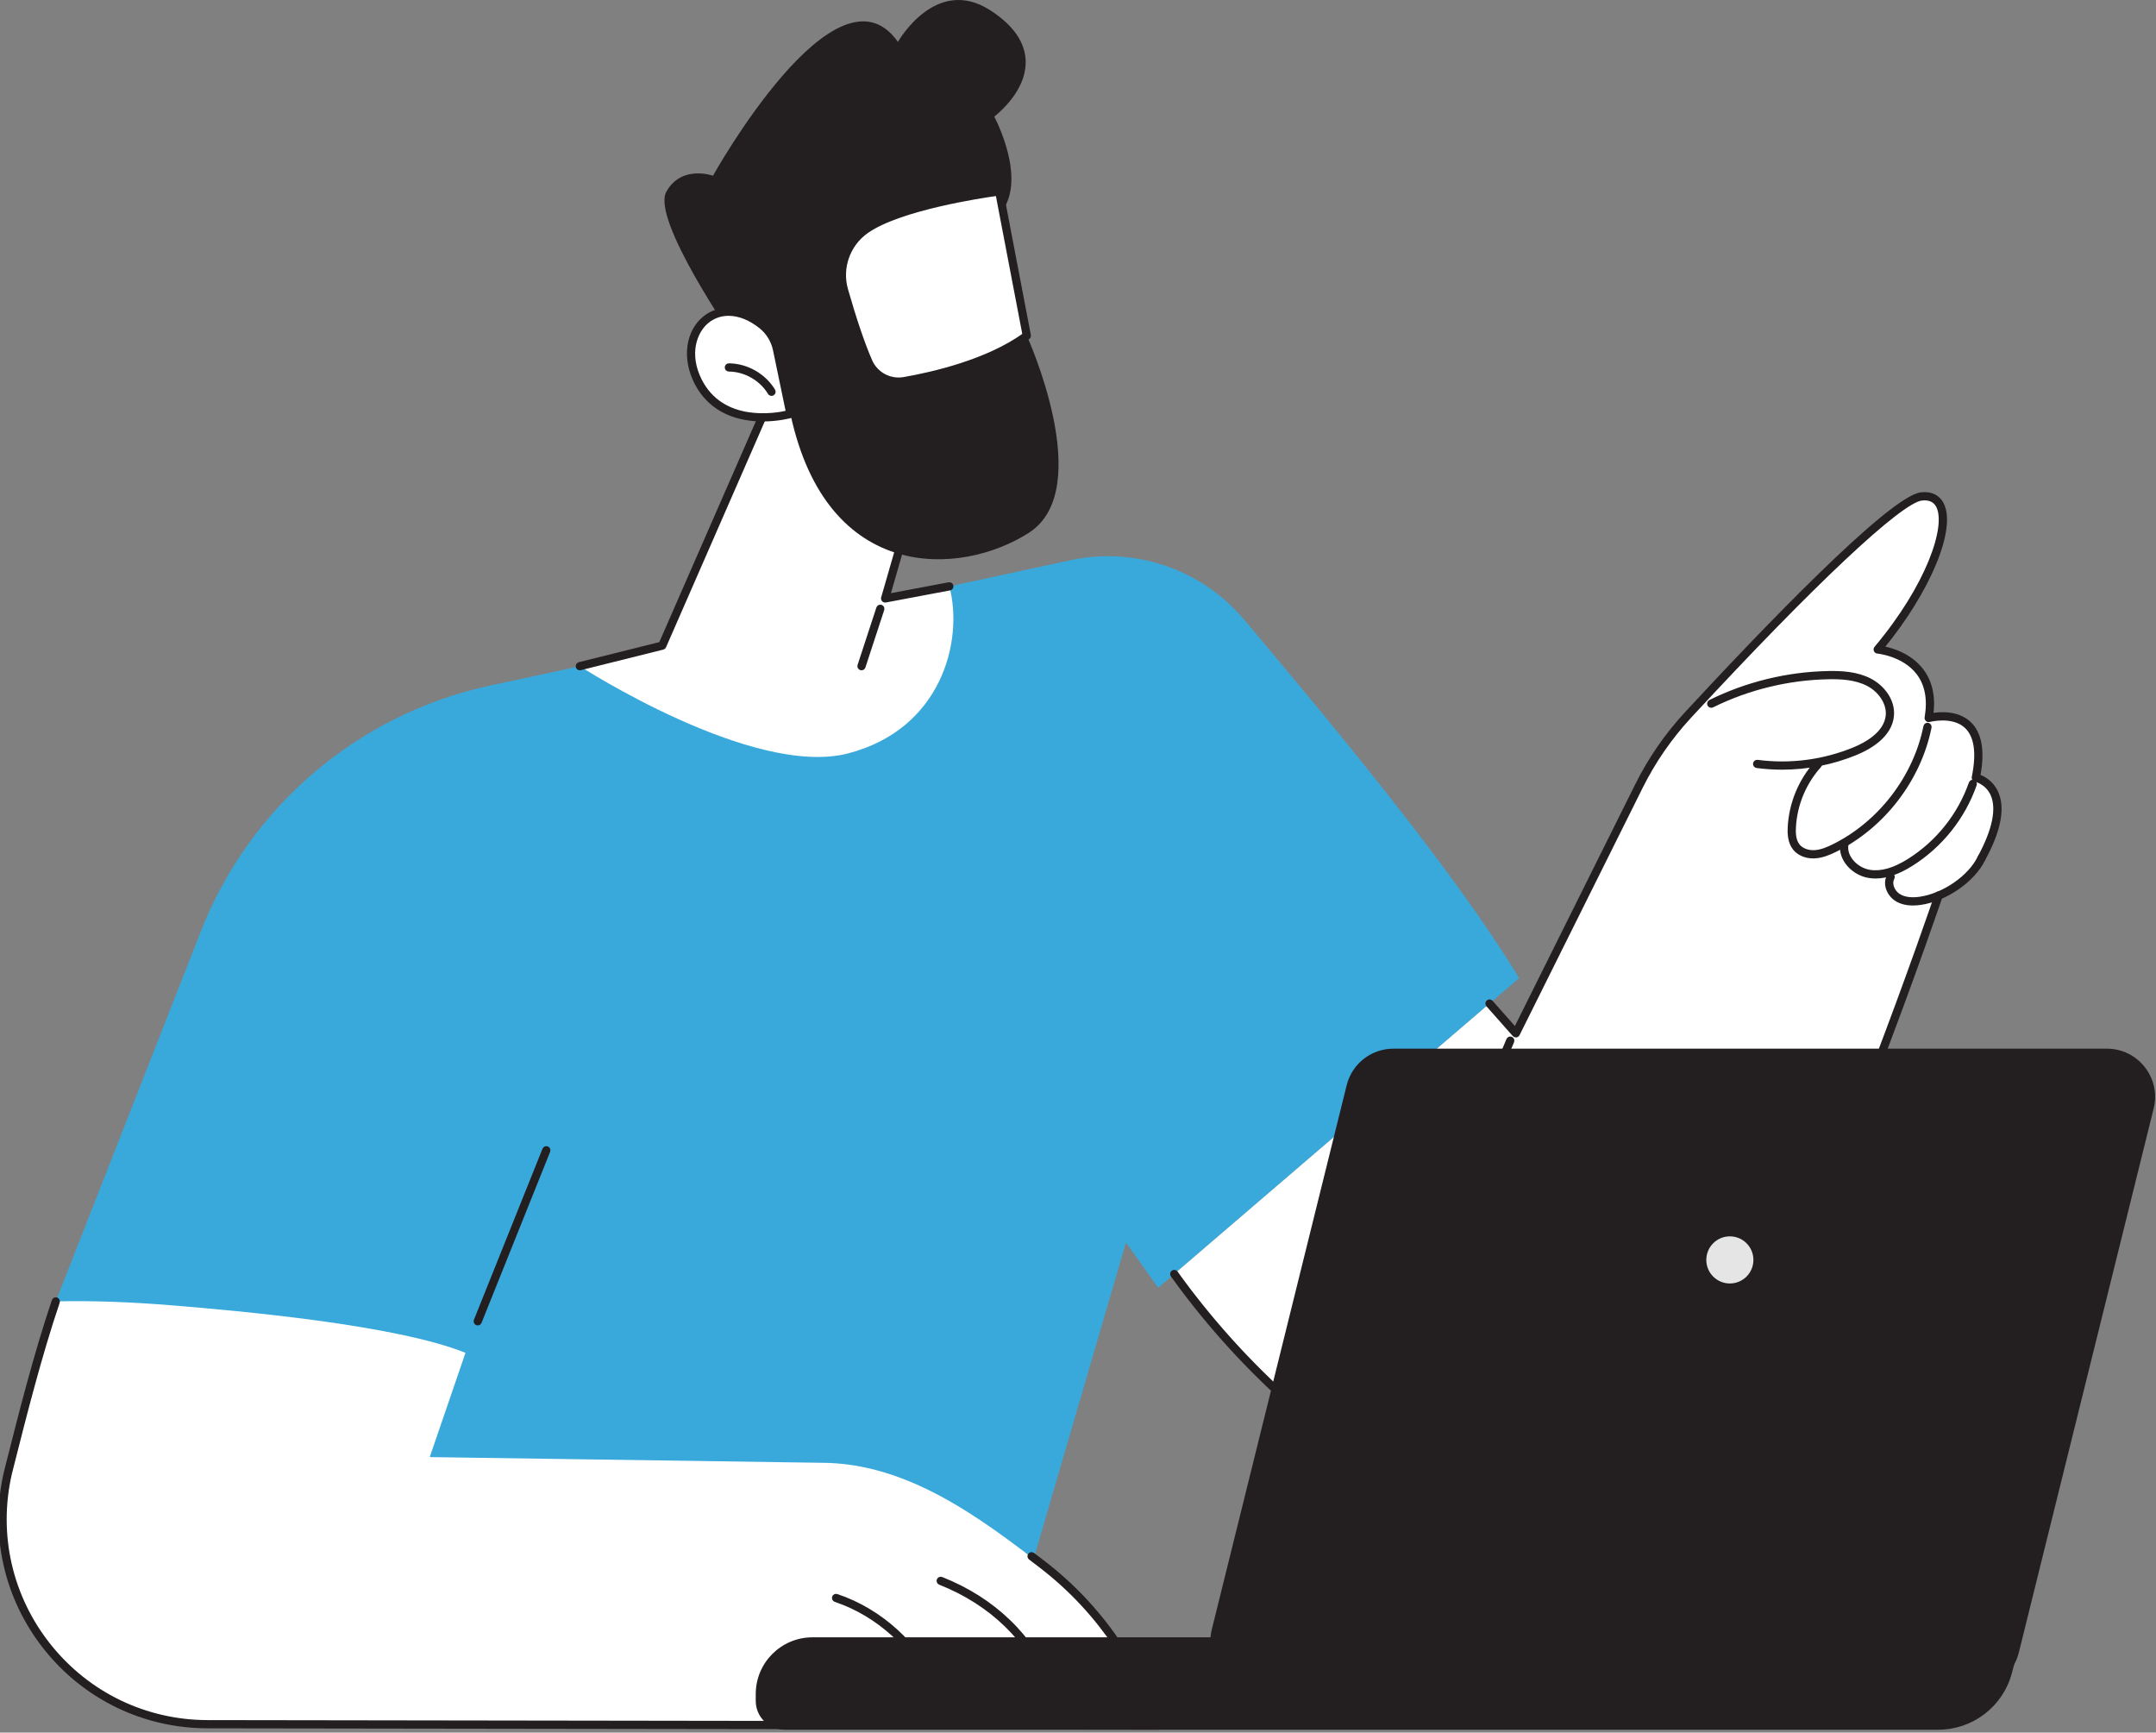 <?xml version="1.0" encoding="UTF-8"?>
<svg xmlns="http://www.w3.org/2000/svg" width="702" height="564" viewBox="0 0 702 564" fill="none">
  <rect x="0" y="0" width="702" height="564" fill="#808080" stroke="none"/>
  <g clip-path="url(#clip0_2738_4352)">
    <path d="M366.603 404.473L329.495 531.634L62.674 506.179L69.253 428.442L16.669 427.457L65.365 303.239C81.336 262.498 116.633 232.457 159.404 223.21C217.835 210.576 299.903 192.84 348.551 182.363C369.528 177.846 391.277 185.288 405.086 201.712C431.322 232.914 472.76 282.235 494.631 318.406L377.11 419.179L366.603 404.473Z" fill="#39A9DC"></path>
    <path d="M155.548 430.956C155.444 430.956 155.339 430.937 155.236 430.896C154.806 430.723 154.597 430.234 154.77 429.805L177.106 374.123C177.278 373.693 177.765 373.484 178.196 373.657C178.627 373.829 178.835 374.318 178.663 374.748L156.327 430.429C156.196 430.757 155.881 430.956 155.548 430.956Z" fill="#231F20" stroke="#231F20"></path>
    <path d="M643.329 253.164C648.456 228.092 627.986 233.72 627.986 233.72C631.509 213.151 611.38 211.418 611.38 211.418C632.93 185.773 638.779 160.185 625.65 161.599C615.518 162.691 569.951 210.786 549.669 232.692C543.249 239.628 537.853 247.437 533.64 255.896L493.567 336.367L484.989 326.673L382.329 414.704C406.751 448.711 436.287 471.989 462.23 487.526C497.601 508.71 543.44 495.61 562.442 459.022C597.327 391.857 631.224 291.505 631.224 291.505C637.689 291.505 645.155 279.419 645.155 279.419C657.867 256.127 643.329 253.164 643.329 253.164Z" fill="white"></path>
    <path d="M498.737 498.559C485.869 498.559 473.202 495.075 461.799 488.246C429.558 468.936 402.591 444.358 381.647 415.194C381.376 414.817 381.462 414.293 381.839 414.023C382.214 413.752 382.74 413.838 383.01 414.214C403.82 443.192 430.619 467.615 462.661 486.806C479.527 496.907 499.23 499.518 518.146 494.159C537.126 488.783 552.593 476.166 561.698 458.635C596.154 392.295 630.09 292.239 630.429 291.236C630.578 290.797 631.054 290.561 631.493 290.71C631.931 290.858 632.167 291.334 632.019 291.773C631.68 292.777 597.702 392.955 563.187 459.408C553.866 477.354 538.033 490.269 518.603 495.774C512.028 497.637 505.355 498.559 498.737 498.559Z" fill="#231F20" stroke="#231F20"></path>
    <path d="M493.567 337.206C493.328 337.206 493.099 337.104 492.938 336.923L484.361 327.229C484.054 326.882 484.087 326.352 484.433 326.045C484.78 325.739 485.311 325.769 485.618 326.117L493.37 334.879L532.889 255.522C537.136 246.994 542.574 239.122 549.054 232.122C573.295 205.939 615.468 161.852 625.56 160.765C629.546 160.335 631.452 162.249 632.348 163.93C636.618 171.943 628.137 192.35 612.98 210.806C615.795 211.334 621.845 213.015 625.75 218.07C628.682 221.867 629.773 226.766 628.999 232.644C631.525 232.197 637.347 231.682 641.276 235.358C644.815 238.669 645.831 244.459 644.3 252.576C645.685 253.062 648.512 254.432 650.097 257.843C652.474 262.957 651.06 270.352 645.892 279.82C645.67 280.227 645.161 280.377 644.753 280.155C644.347 279.933 644.197 279.423 644.419 279.016C649.238 270.187 650.68 263.12 648.589 258.579C646.851 254.805 643.309 254.017 643.159 253.985C642.707 253.89 642.415 253.448 642.507 252.996C644.122 245.098 643.324 239.577 640.135 236.589C635.793 232.519 628.283 234.508 628.209 234.529C627.933 234.605 627.635 234.533 627.423 234.341C627.211 234.148 627.112 233.86 627.16 233.578C628.176 227.644 627.257 222.775 624.43 219.106C619.771 213.063 611.391 212.261 611.307 212.253C610.996 212.226 610.724 212.028 610.605 211.738C610.485 211.449 610.536 211.117 610.738 210.878C627.643 190.759 634.349 171.253 630.868 164.719C629.918 162.938 628.192 162.171 625.74 162.433C618.868 163.174 590.661 189.652 550.284 233.262C543.914 240.144 538.566 247.885 534.391 256.27L494.318 336.741C494.194 336.991 493.954 337.162 493.677 337.199C493.64 337.203 493.603 337.206 493.567 337.206Z" fill="#231F20" stroke="#231F20"></path>
    <path d="M474.285 380.967C474.176 380.967 474.065 380.946 473.959 380.901C473.532 380.721 473.332 380.229 473.512 379.802L490.974 338.418C491.155 337.991 491.647 337.79 492.073 337.971C492.5 338.152 492.7 338.644 492.52 339.071L475.058 380.454C474.922 380.774 474.612 380.967 474.285 380.967Z" fill="#231F20" stroke="#231F20"></path>
    <path d="M580.241 250.045C577.496 250.045 574.747 249.867 572.012 249.507C571.553 249.447 571.23 249.025 571.29 248.566C571.351 248.106 571.762 247.784 572.232 247.843C582.894 249.246 593.787 247.821 603.73 243.72C607.532 242.152 613.989 238.655 614.506 232.855C614.844 229.055 612.218 224.924 608.121 222.811C604.089 220.732 599.35 220.533 595.24 220.614C582.239 220.868 569.207 224.049 557.552 229.816C557.134 230.02 556.633 229.85 556.427 229.435C556.222 229.02 556.392 228.517 556.808 228.311C568.683 222.437 581.961 219.195 595.207 218.936C599.523 218.851 604.526 219.069 608.89 221.32C612.853 223.363 616.643 227.769 616.178 233.004C615.582 239.686 608.524 243.558 604.369 245.271C596.706 248.431 588.493 250.045 580.241 250.045Z" fill="#231F20" stroke="#231F20"></path>
    <path d="M590.375 278.932C587.84 278.932 585.566 277.944 584.21 276.228C582.529 274.105 582.478 271.21 582.585 269.216C583.002 261.446 586.103 253.985 591.319 248.208C591.629 247.864 592.16 247.837 592.504 248.147C592.848 248.458 592.875 248.989 592.564 249.332C587.606 254.825 584.657 261.918 584.261 269.307C584.168 271.028 584.198 273.51 585.526 275.187C586.629 276.582 588.671 277.365 590.857 277.24C593.017 277.112 595.136 276.192 596.923 275.309C612.023 267.851 623.46 252.96 626.772 236.446C626.863 235.992 627.307 235.698 627.76 235.789C628.214 235.88 628.509 236.322 628.418 236.777C625.006 253.789 613.223 269.13 597.667 276.813C595.729 277.771 593.416 278.77 590.956 278.915C590.761 278.927 590.567 278.932 590.375 278.932Z" fill="#231F20" stroke="#231F20"></path>
    <path d="M610.687 285.47C609.955 285.47 609.236 285.414 608.529 285.301C605.676 284.849 602.962 283.168 601.269 280.806C599.904 278.902 599.348 276.707 599.705 274.626C599.782 274.169 600.211 273.861 600.673 273.94C601.129 274.018 601.437 274.452 601.358 274.908C600.999 277.005 601.853 278.741 602.632 279.828C604.048 281.803 606.409 283.266 608.792 283.644C612.516 284.236 616.664 283.053 621.485 280.031C630.8 274.188 637.929 265.254 641.557 254.874C641.711 254.437 642.189 254.208 642.627 254.359C643.064 254.512 643.295 254.99 643.142 255.428C639.389 266.166 632.014 275.408 622.376 281.452C618.083 284.144 614.236 285.47 610.687 285.47Z" fill="#231F20" stroke="#231F20"></path>
    <path d="M622.86 294.256C620.675 294.256 618.827 293.775 617.343 292.817C614.971 291.286 613.349 287.889 614.868 285.072C615.088 284.664 615.596 284.512 616.005 284.731C616.413 284.951 616.565 285.46 616.345 285.868C615.315 287.779 616.5 290.276 618.253 291.407C619.923 292.485 622.233 292.821 625.118 292.407C632.865 291.293 641.335 285.428 644.399 279.055C644.6 278.637 645.101 278.462 645.519 278.662C645.936 278.863 646.112 279.365 645.912 279.783C642.63 286.607 633.601 292.882 625.357 294.067C624.481 294.193 623.649 294.256 622.86 294.256Z" fill="#231F20" stroke="#231F20"></path>
    <path d="M377.107 561.264H63.501C28.31 562.665 -7.035 521.687 1.948 482.462C4.701 471.838 6.755 463.319 8.111 457.557C10.543 447.222 12.35 438.862 16.669 427.457C17.28 425.842 17.809 424.517 18.169 423.628C29.812 423.35 42.541 423.813 56.202 424.935C78.049 426.729 128.907 431.244 151.562 440.375L139.925 474.312L267.366 476.166C295.303 476.166 319.126 493.87 341.154 511.053C356.095 522.708 370.205 538.992 377.107 561.264Z" fill="white"></path>
    <path d="M377.107 562.545L67.663 562.103C46.953 562.103 27.672 552.813 14.765 536.617C1.857 520.42 -2.894 499.552 1.729 479.363L2.495 476.33C6.302 461.256 11.516 440.611 17.375 423.358C17.524 422.92 18 422.686 18.439 422.834C18.878 422.983 19.113 423.46 18.965 423.898C13.127 441.088 7.922 461.694 4.122 476.741L3.36 479.756C-1.144 499.425 3.49 519.776 16.077 535.571C28.664 551.366 47.466 560.425 67.663 560.425L375.911 560.866C370.532 546.212 359.735 525.826 338.553 509.681L335.367 507.251C334.998 506.97 334.927 506.444 335.207 506.075C335.488 505.706 336.015 505.635 336.383 505.915L339.571 508.346C361.626 525.158 372.587 546.49 377.898 561.425C377.989 561.682 377.95 561.968 377.792 562.191C377.635 562.413 377.379 562.545 377.107 562.545Z" fill="#231F20" stroke="#231F20"></path>
    <path d="M342.07 550.105C341.739 550.105 341.425 549.908 341.293 549.582C334.878 533.821 322.669 521.994 305.987 515.378C305.556 515.208 305.346 514.72 305.516 514.289C305.686 513.858 306.178 513.648 306.605 513.818C323.724 520.607 336.256 532.755 342.847 548.949C343.022 549.379 342.816 549.868 342.386 550.043C342.283 550.085 342.176 550.105 342.07 550.105Z" fill="#231F20" stroke="#231F20"></path>
    <path d="M304.244 550.105C303.923 550.105 303.617 549.919 303.477 549.607C297.547 536.303 285.765 525.595 271.956 520.962C271.517 520.815 271.28 520.339 271.428 519.9C271.576 519.46 272.052 519.225 272.49 519.371C286.736 524.151 298.893 535.199 305.01 548.924C305.199 549.347 305.008 549.843 304.585 550.032C304.474 550.081 304.358 550.105 304.244 550.105Z" fill="#231F20" stroke="#231F20"></path>
    <path d="M631.126 563.052H255.462C250.276 563.052 246.072 558.848 246.072 553.663V551.453C246.072 541.252 254.341 532.983 264.542 532.983H658.199L655.039 544.725C652.128 555.538 642.324 563.052 631.126 563.052Z" fill="#231F20"></path>
    <path d="M642.107 549.44H409.799C399.878 549.44 392.591 540.127 394.978 530.497L438.884 353.378C440.572 346.567 446.687 341.783 453.704 341.783H686.012C695.933 341.783 703.22 351.096 700.833 360.726L656.928 537.845C655.239 544.657 649.125 549.44 642.107 549.44Z" fill="#231F20"></path>
    <path d="M642.106 549.86H409.799C404.94 549.86 400.437 547.666 397.443 543.839C394.449 540.012 393.402 535.113 394.571 530.396L438.477 353.277C440.216 346.262 446.478 341.363 453.704 341.363H686.012C690.871 341.363 695.374 343.558 698.368 347.385C701.362 351.212 702.41 356.111 701.24 360.827L657.335 537.946C655.596 544.961 649.333 549.86 642.106 549.86ZM453.704 342.202C446.864 342.202 440.937 346.839 439.291 353.479L395.385 530.598C394.279 535.062 395.27 539.699 398.103 543.322C400.938 546.944 405.2 549.021 409.799 549.021H642.106C648.947 549.021 654.874 544.384 656.52 537.744L700.426 360.626C701.532 356.162 700.541 351.524 697.708 347.902C694.874 344.279 690.611 342.202 686.012 342.202H453.704Z" fill="#231F20"></path>
    <path d="M570.918 410.128C570.918 414.364 567.484 417.799 563.247 417.799C559.011 417.799 555.577 414.364 555.577 410.128C555.577 405.892 559.011 402.457 563.247 402.457C567.484 402.457 570.918 405.891 570.918 410.128Z" fill="#E5E5E5"></path>
    <path d="M249.033 133.775L215.635 210.162L188.786 216.858C188.786 216.858 245.077 253.261 276.082 245.262C306.371 237.447 313.859 208.813 309.114 190.866L288.201 194.808L296.949 164.495C296.949 164.495 281.882 114.943 249.033 133.775Z" fill="white"></path>
    <path d="M188.785 217.697C188.409 217.697 188.068 217.442 187.972 217.061C187.86 216.611 188.133 216.156 188.583 216.043L215.032 209.448L248.264 133.438C248.336 133.273 248.459 133.136 248.616 133.046C256.819 128.344 264.67 127.422 271.952 130.31C289.354 137.211 297.417 163.15 297.752 164.251C297.799 164.406 297.801 164.572 297.756 164.728L289.386 193.731L308.958 190.041C309.416 189.958 309.853 190.255 309.938 190.71C310.024 191.165 309.724 191.604 309.27 191.69L288.357 195.633C288.072 195.686 287.777 195.588 287.58 195.373C287.385 195.157 287.315 194.855 287.395 194.575L296.073 164.507C295.225 161.889 287.135 138.133 271.329 131.868C264.619 129.208 257.34 130.049 249.69 134.366L216.404 210.498C216.3 210.737 216.091 210.913 215.838 210.976L188.989 217.672C188.921 217.689 188.853 217.697 188.785 217.697Z" fill="#231F20" stroke="#231F20"></path>
    <path d="M280.506 217.697C280.42 217.697 280.331 217.684 280.244 217.655C279.804 217.511 279.564 217.037 279.708 216.597L285.831 197.903C285.974 197.463 286.445 197.221 286.89 197.367C287.33 197.511 287.57 197.985 287.426 198.425L281.303 217.119C281.188 217.473 280.859 217.697 280.506 217.697Z" fill="#231F20" stroke="#231F20"></path>
    <path d="M239.112 110.538C239.112 110.538 212.061 71.475 216.93 62.489C221.8 53.504 232.15 57.199 232.15 57.199C232.15 57.199 272.283 -14.902 292.375 13.643C292.375 13.643 304.573 -8.039 322.304 3.264C340.034 14.568 335.097 28.616 323.734 37.975C323.734 37.975 335.179 59.195 325.287 69.939C315.396 80.684 326.708 106.263 334.332 109.284C334.332 109.284 357.15 159.271 334.978 173.453C312.807 187.635 269.219 190.056 257.368 134.745L239.112 110.538Z" fill="#231F20"></path>
    <path d="M253.017 113.798L257.368 134.744C257.368 134.744 235.755 141.062 227.23 124.033C219.411 108.413 233.356 93.952 248.149 105.802C250.655 107.81 252.364 110.654 253.017 113.798Z" fill="white"></path>
    <path d="M248.371 136.69C241.166 136.69 231.556 134.55 226.479 124.409C222.554 116.567 223.732 107.923 229.345 103.387C233.468 100.055 240.709 98.768 248.673 105.148C251.307 107.257 253.14 110.269 253.839 113.628L258.19 134.574C258.278 135.003 258.023 135.427 257.603 135.55C257.51 135.577 253.565 136.69 248.371 136.69ZM237.225 102.305C234.719 102.305 232.376 103.094 230.399 104.692C226.314 107.994 223.815 115.337 227.98 123.657C235.22 138.118 252.564 135.013 256.383 134.128L252.195 113.969C251.577 110.991 249.953 108.324 247.624 106.457C244.189 103.706 240.563 102.305 237.225 102.305Z" fill="#231F20" stroke="#231F20"></path>
    <path d="M251.212 128.368C250.927 128.368 250.65 128.224 250.492 127.962C247.769 123.435 242.596 120.487 237.314 120.45C236.85 120.446 236.477 120.068 236.481 119.605C236.484 119.143 236.859 118.771 237.32 118.771H237.325C243.179 118.813 248.912 122.081 251.929 127.097C252.169 127.494 252.041 128.009 251.643 128.248C251.508 128.33 251.359 128.368 251.212 128.368Z" fill="#231F20" stroke="#231F20"></path>
    <path d="M325.346 62.32C325.346 62.32 293.935 66.269 281.829 74.738C275.51 79.159 272.699 87.093 274.818 94.507C276.949 101.96 279.8 111.051 282.714 117.742C284.703 122.31 289.561 124.92 294.47 124.063C304.528 122.306 322.309 118.131 334.332 109.285L325.346 62.32Z" fill="white"></path>
    <path d="M292.59 125.065C288.024 125.065 283.82 122.384 281.944 118.077C278.912 111.115 275.956 101.542 274.011 94.738C271.795 86.985 274.744 78.671 281.348 74.05C293.484 65.56 323.951 61.65 325.241 61.488C325.695 61.43 326.087 61.728 326.171 62.162L335.156 109.127C335.217 109.444 335.09 109.769 334.829 109.96C322.573 118.978 304.372 123.185 294.614 124.889C293.936 125.007 293.259 125.065 292.59 125.065ZM324.671 63.257C319.761 63.935 293.055 67.908 282.31 75.425C276.292 79.636 273.606 87.212 275.625 94.276C278.395 103.965 281.111 111.963 283.483 117.406C285.323 121.631 289.777 124.03 294.326 123.236C303.825 121.577 321.433 117.52 333.407 108.919L324.671 63.257Z" fill="#231F20" stroke="#231F20"></path>
  </g>
  <defs>
    <clipPath id="clip0_2738_4352">
      <rect width="701.708" height="563.052" fill="white"></rect>
    </clipPath>
  </defs>
</svg>
